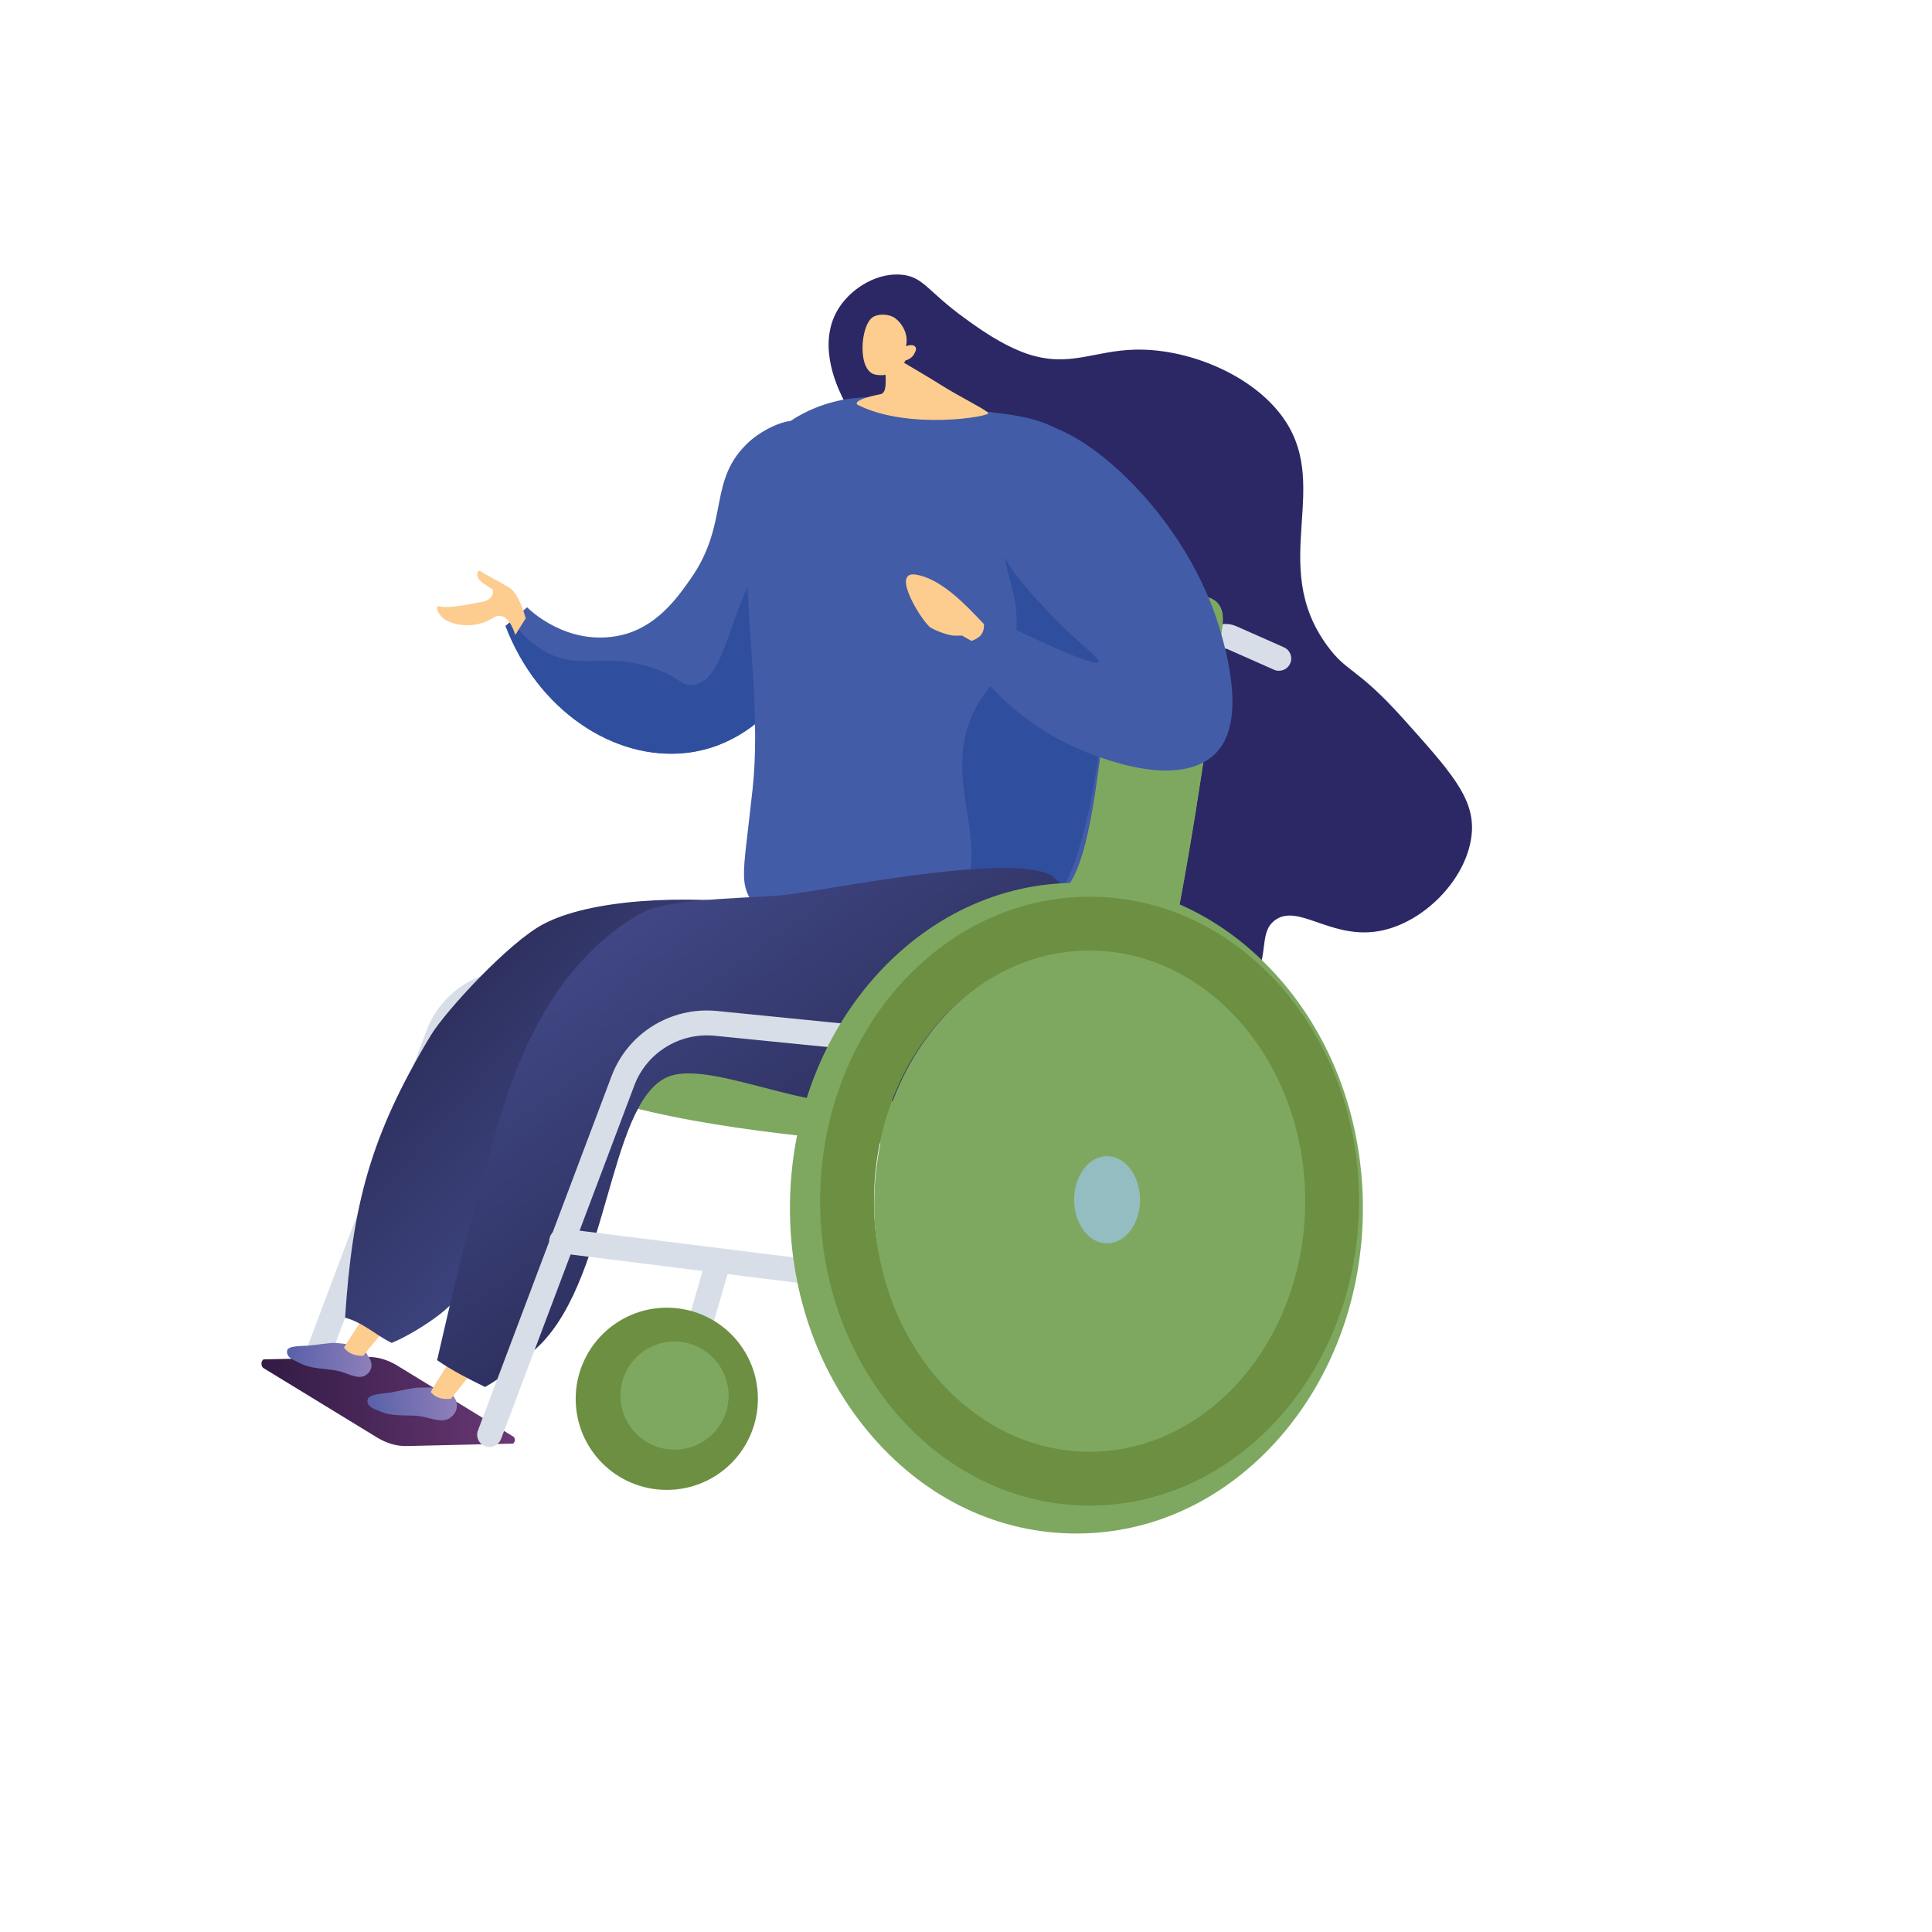 <?xml version="1.0" encoding="UTF-8"?>
<svg xmlns="http://www.w3.org/2000/svg" xmlns:xlink="http://www.w3.org/1999/xlink" version="1.1" viewBox="0 0 850.4 850.4">
  <defs>
    <style>
      .cls-1 {
        fill: none;
      }

      .cls-2 {
        fill: #d8dee8;
      }

      .cls-3 {
        fill: #ee77ab;
      }

      .cls-4 {
        fill: url(#Naamloos_verloop_11);
      }

      .cls-5 {
        fill: url(#Naamloos_verloop_10);
      }

      .cls-6 {
        fill: #fccd8e;
      }

      .cls-7 {
        isolation: isolate;
      }

      .cls-8 {
        fill: #6c8f42;
      }

      .cls-9 {
        fill: #2b2865;
      }

      .cls-10 {
        fill: #435ca7;
      }

      .cls-11 {
        fill: #7ea860;
      }

      .cls-12 {
        fill: #2f4f9e;
      }

      .cls-13 {
        fill: #94bdc1;
      }

      .cls-14 {
        fill: url(#Naamloos_verloop_2);
      }

      .cls-15 {
        fill: url(#Naamloos_verloop_9);
      }

      .cls-16 {
        fill: url(#Naamloos_verloop_8);
      }

      .cls-17 {
        fill: url(#Naamloos_verloop_3);
      }

      .cls-18 {
        clip-path: url(#clippath);
      }
    </style>
    <clipPath id="clippath">
      <path class="cls-1" d="M109.6,598.5l58.9-1.3,57.3,35c1.4.8.9,3.4-.7,3.5l-52.7,1.2s-62.8-38.4-62.8-38.4Z"/>
    </clipPath>
    <linearGradient id="Naamloos_verloop_2" data-name="Naamloos verloop 2" x1="-2814.1" y1="846.5" x2="-2697.9" y2="846.5" gradientTransform="translate(-2583 -229.6) rotate(-180) scale(1 -1)" gradientUnits="userSpaceOnUse">
      <stop offset="0" stop-color="#6c3976"/>
      <stop offset="1" stop-color="#311b44"/>
    </linearGradient>
    <linearGradient id="Naamloos_verloop_3" data-name="Naamloos verloop 3" x1="-3080.4" y1="585.4" x2="-2786.9" y2="706.1" gradientTransform="translate(-2583 -229.6) rotate(-180) scale(1 -1)" gradientUnits="userSpaceOnUse">
      <stop offset="0" stop-color="#cc90bf"/>
      <stop offset="1" stop-color="#7c6fb1"/>
    </linearGradient>
    <linearGradient id="Naamloos_verloop_8" data-name="Naamloos verloop 8" x1="3553.7" y1="1437.2" x2="3591.2" y2="1437.2" gradientTransform="translate(-3240.9 -1234.6) rotate(6.5)" gradientUnits="userSpaceOnUse">
      <stop offset="0" stop-color="#5961a9"/>
      <stop offset="1" stop-color="#9080ba"/>
    </linearGradient>
    <linearGradient id="Naamloos_verloop_9" data-name="Naamloos verloop 9" x1="-3538.1" y1="1035.8" x2="-3423.1" y2="889.8" gradientTransform="translate(-3354.7 119.5) rotate(170) scale(1 -1)" gradientUnits="userSpaceOnUse">
      <stop offset="0" stop-color="#444c8d"/>
      <stop offset="1" stop-color="#26274f"/>
    </linearGradient>
    <linearGradient id="Naamloos_verloop_10" data-name="Naamloos verloop 10" x1="2865.3" y1="1462.6" x2="2904.5" y2="1462.6" gradientTransform="translate(-2750 -747.9) rotate(-1.9)" gradientUnits="userSpaceOnUse">
      <stop offset="0" stop-color="#5961a9"/>
      <stop offset="1" stop-color="#9080ba"/>
    </linearGradient>
    <linearGradient id="Naamloos_verloop_11" data-name="Naamloos verloop 11" x1="282" y1="613.5" x2="412.3" y2="797.4" gradientTransform="translate(-29.5 -229.6)" gradientUnits="userSpaceOnUse">
      <stop offset="0" stop-color="#444c8d"/>
      <stop offset="1" stop-color="#26274f"/>
    </linearGradient>
  </defs>
  <!-- Generator: Adobe Illustrator 28.6.0, SVG Export Plug-In . SVG Version: 1.2.0 Build 709)  -->
  <g>
    <g id="Laag_1">
      <path class="cls-9" d="M400.5,204.6c-7.6-6.2-21.9-13-30-30.3-2.5-5.3-11-23.8-1.1-39,5.9-9,17.5-15.7,28.2-14.3,9.1,1.2,10.9,7.4,27.1,19.1,6.3,4.6,16.4,11.8,27.3,15.6,18.7,6.3,29.3-1.4,47.8-1.8,22.6-.5,49.7,10.4,63.5,28,24.5,31-5.9,66.1,21.1,102.6,8.8,11.9,12.6,8.9,33.3,31.9,20.6,23,30.9,34.4,30.2,49.3-1.1,20.7-21.9,41.8-42.7,44.4-20.3,2.6-34.3-12.6-44.2-4.9-7,5.5-2.2,14.9-9.4,27.1-9.1,15.7-28.8,19.9-32,20.6-29.5,6.4-71.9-26-91.6-66.3-35.5-72.6,13.9-148.3-27.5-181.9h0Z"/>
      <g>
        <g>
          <path class="cls-2" d="M140.4,600.3c2.2,0,4.3-1.4,5.2-3.5l52.5-139.4c4.8-12.6,17.5-20.6,30.9-19.2l57.6,5.7c3,.4,5.6-1.9,6-4.9s-1.9-5.6-4.9-6l-57.6-5.7c-18.4-1.9-35.7,8.9-42.3,26.2l-52.5,139.4c-1.1,2.8.4,6,3.2,7,.6.2,1.3.4,1.9.4h.1,0Z"/>
          <g class="cls-7">
            <g class="cls-18">
              <path class="cls-14" d="M231.1,635.5l-56.7-34.7c-4-2.3-8.2-3.6-12.5-3.5l-45.2.9c-1.8,0-2.2,3-.7,4l50.4,30.8c4,2.3,8.2,3.6,12.5,3.5l52.2-1.2h0v.2Z"/>
            </g>
          </g>
        </g>
        <g>
          <path class="cls-2" d="M506.2,429.7h-.9c-2.9-.5-4.9-3.3-4.5-6.3l21.4-125.2c1.9-11.2,6.1-19.1,11.8-22.1,3.2-1.8,6.8-1.9,10.1-.5l21,9.3c2.8,1.2,4,4.5,2.8,7.1-1.2,2.8-4.5,4-7.1,2.8l-21-9.3h-.5c-1.4.8-4.6,4.8-6.2,14.3l-21.4,125.2c-.5,2.7-2.8,4.6-5.4,4.6h-.1,0Z"/>
          <g>
            <path class="cls-17" d="M270.2,485.1c41.5,12.6,95,11.7,130.6,13.9s39.2,1.1,59-12.3,25.9-26,31.9-49.5c12.9-50.6,19.6-108.2,27.4-160.9,1.2-8.2,34.3-12.5-.5-13.8-5-.2-83.6,5.5-86.4,5.6-22.8,1.6-19.4,4.8-21,13.4-8.5,48-15.8,106.2-24.4,151.1-5.3,28-17.5,38.6-41.7,42.3-23.1,3.4-43.7-7.3-65.9-13.2-6.7-1.8-13.9,2.1-16.3,8.5-2.3,6.3-2.3,11.9,7.3,15h0Z"/>
            <path class="cls-11" d="M270.2,485.1c41.5,12.6,108,17.8,143.6,20s29-2.2,48.8-15.6,23.1-28.7,29-52.4c12.9-50.6,19.6-108.2,27.4-160.9,1.2-8.2,34.3-12.5-.5-13.8-5-.2-83.6,5.5-86.4,5.6-22.8,1.6-19.4,4.8-21,13.4-8.5,48-15.8,106.2-24.4,151.1-5.3,28-17.5,38.6-41.7,42.3-23.1,3.4-43.7-7.3-65.9-13.2-6.7-1.8-13.9,2.1-16.3,8.5-2.3,6.3-2.3,11.9,7.3,15h.1Z"/>
            <path class="cls-11" d="M406,502.7c7.1.9,16.7,2.5,24.2,2.5,19.2,0,35-4.7,50.1-18.3,15.2-13.6,25.8-26.2,31-49.9,11.4-50.8,19.9-109.3,26.8-161.6,1.2-9.4-3.4-12.8-10.5-13s-13,3.6-14.4,12.8c-7.8,51.1-15.1,111-26.7,159.6-7.3,30.3-26.6,42.7-53.2,45.6-7.6.8-17.5-2.6-24.8-2.2-7.4.5-11.2,4.8-11.9,11.4-.7,6.6,2.2,12.5,9.4,13.5v-.4Z"/>
            <path class="cls-11" d="M480.9,472.4c16.6-7,20.5-26.4,23.1-43,3.2-23.1-7-46.3,1.3-68,2.6-7,11.6-12.9,13.5-19.9,4.8-24.2-7.5-60.2,8.5-79.2h.2c7.1.2,11.7,3.6,10.5,13-6.9,52.5-15.3,110.9-26.8,161.6-5.3,23.7-15.8,36.3-31,49.9s-30.9,18.3-50.1,18.3h-1.9c.2-.2.5-.5.6-.7,14.8-16,32.1-24.4,52-32.1h.1,0Z"/>
          </g>
        </g>
        <g>
          <path class="cls-10" d="M222.6,275.6c3.2-2.8,6.2-5.5,9.4-8.3,1.2,1.2,17.7,17.3,40.9,12.4,15.9-3.4,25.2-16.5,31-24.8,17.7-25.1,7.1-43.6,26.1-60.7,5.3-4.7,15.7-10.4,22.5-8.8,16.2,4.2,25.5,52.8,9.8,91.1-3.2,7.7-20.5,50.2-60,54.8-31.9,3.7-65.7-18.7-79.8-55.9h0v.2Z"/>
          <path class="cls-12" d="M348.8,232c-29.2,23.1-25.9,67.2-43.8,69.5-5.5.7-5.2-3.5-18.3-7.7-19.1-6.2-28.1,0-41.6-4.7-5.6-2-12.8-6.1-19.9-15.9-.9.8-1.8,1.6-2.7,2.3,14.1,37.1,47.8,59.6,79.8,55.9,39.5-4.6,56.9-47.2,60-54.8,7.4-17.9,9.1-38.2,7.4-55-6.7,2-14.1,5.2-20.8,10.5h-.1Z"/>
          <path class="cls-10" d="M465,188.6c-14.3-7.3-26.7-6.1-56.2-10.8-17.6-2.8-21.4-3.7-33.3-2.5-11.9,1.3-22,6.2-27.2,9.8-35.5,25.2-10.7,103.1-17,161.9-4.7,43.6-6.7,40.8,3.7,56.3,21.2,31.5,80.9,34.1,108.2,6.8s35.5,12.8,48.3-153.8c-.7-18,.7-34-8.7-49.3-3.3-5.5-5.2-11.9-17.9-18.5h.1Z"/>
          <path class="cls-12" d="M464.1,191.4c-18.5,19.8-22,36.4-22,49.2s6.3,20.1,5.3,36.4c-1.4,22.4-17.7,23.5-22.7,47.9-4.8,22.7,7.1,43.1,1.2,64.7-4,14.9-11.4,28-21.4,38.4,15-2.1,29-8.1,39-17.9,14.4-14.4,35.5,12.8,48.3-153.8.8-7.3,2.2-28.3-11-48.1-5.4-8-11.5-13.4-16.5-17v.2h-.2Z"/>
          <g>
            <path class="cls-16" d="M161.6,596.3c2.5,3,2.8,6.8-.6,9-3.4,2.3-8.4-1.2-12.8-2-4.7-.9-11.4-.7-16.2-3.3-2-1.1-6.3-2.3-5.6-5.6.5-2.2,7.1-1.9,9.3-2.1,3-.2,9.4-1.3,11.7-1.2,5.9.5,10.9.9,14.2,4.9v.2h0Z"/>
            <path class="cls-6" d="M159,581.1c-2.3,4.1-5.2,8-7.6,12.1,2.2,2.8,5,3.6,8.5,3.6,3-4,6.4-7.7,9.6-11.6-3.5-1.4-7.1-2.8-10.7-4.2h.2Z"/>
            <path class="cls-15" d="M426.4,436.2c25.2,43.2-10.5,15.8-41.2,14.1-32.3-1.9-114-7-141.5,30.2-20.5,27.8-17.2,71.9-50.1,98-5.9,4.6-14.8,10-21.2,12.6-7.1-3.5-12.6-9-20.5-11.1,3.2-49.1,10.9-79.9,37.8-124.4,6.6-10.8,34.4-40.9,49.4-48.8,40.5-21.6,163.9-10.4,187.2,29.4h.1Z"/>
          </g>
          <g>
            <path class="cls-5" d="M199.4,614.3c2.7,3.3,2.2,7.3-1.3,9.8-3.4,2.6-9-.2-13.6-.8-4.9-.6-11.7.4-17-2-2.1-.9-6.4-1.9-5.7-5.3.6-2.5,7.5-2.6,9.8-3,3.3-.6,10.2-2.2,12.6-2.2,6.1,0,11.6-.8,15.1,3.5h0Z"/>
            <path class="cls-6" d="M198.6,597.9c-2.8,5-6.2,9.7-9,14.8,2.2,2.8,5.4,3.3,8.9,3,3.7-4.8,7.6-9.4,11.2-14.3-3.7-1.2-7.5-2.3-11.2-3.5h.1Z"/>
            <path class="cls-4" d="M463.5,386.1c21.8,15.9,12.6,32.6,10.7,49.8-4.3,38.6-71.4,49.1-95.1,50-28.7,1.2-68.6-19.4-85.6-11.7-26.4,12.1-25.3,92.4-58.9,120.6-5.7,4.8-13.8,11.7-21.1,15.7-7.3-3.6-14.3-7.1-21.1-11.8,5.4-23.3,11.7-51.1,18.2-73,9-30.9,12.5-51.5,29.4-80.9,8.1-14.2,24-33.5,43.6-43.5,12.2-6.2,52.4-6,63.9-7.6,26-3.7,101.2-18.7,116.3-7.7h-.3Z"/>
          </g>
          <path class="cls-6" d="M415.1,170c7.1,4.5,18.7,10.2,19.9,11.8,1.3,1.5-35,7.7-57.5-3.6,0,0-3.5-2,10.1-4.7,2.9-.6,2.3-6.2,2-12.1l2.7-5s15.7,9.1,22.8,13.6Z"/>
          <path class="cls-6" d="M398.8,158.3s-4.3,8.4-13.5,6.6c-8.2-1.6-6.6-22.4-.8-25.5,1.9-1.1,5.7-1.3,8.4,0,2,.8,7.5,6,5.9,13,1.9-.8,3.6-.6,4.2.4.7,1.2-.7,3-.9,3.5-1.1,1.5-2.6,2.1-3.3,2.3v-.2h0Z"/>
          <path class="cls-6" d="M231.4,272.2s-2.7-10.8-7.3-13.6c-4.6-2.8-11-5.9-12.4-7.1-1.5-1.3-3.2,2.5,1.1,5.3l4.2,2.8c0,.8,0,1.4-.1,1.9-.7,2-2.9,3.4-5.9,3.6-10.9,2.3-15.1,2.3-16.9,1.9-.2,0-1.2-.4-1.6,0-.6.7.5,2.8,1.1,3.5,2.9,4.5,13.2,6.4,20.8,2.9,2.8-1.3,3.9-2.7,6-2.3,3.3.6,5.3,4.8,6.4,8.4l4.7-7.5v.2h-.1Z"/>
          <path class="cls-10" d="M425.8,278.4c-5.3,11.2,19.1,37.6,46.3,50,5.5,2.6,45.2,20.7,62.9,3.3,13.7-13.6,5-44.4,1.8-55.2-16.6-55.4-70.5-98.7-88.7-88.9-10.5,5.7-10.9,30.9-8.8,44.3.6,3.9.9,11.2,6,18.6,3.9,5.7,14.6,17.9,26,28.6,8,7.5,13,11.1,12.3,12.3-.8,1.4-10.2-1.3-46.7-19.1-4.2.7-9.3,2.2-11,6.1h0Z"/>
          <path class="cls-6" d="M433,274.6c-7.8-8.2-18.6-19.9-30-21.7-11.4-1.6,3.5,21.6,6.7,23.4s8.1,3.5,10.7,3.5,1.3-.1,3.2,0c1.2.8,2.7,1.5,4,2.3,3.7-1.3,5.7-3.2,5.5-7.5h-.1Z"/>
        </g>
        <g>
          <path class="cls-2" d="M477.8,580.5c2.7,0,5-2,5.4-4.8.4-3-1.8-5.7-4.7-6.1l-230.6-28.8c-3-.4-5.7,1.8-6.1,4.7-.4,3,1.8,5.7,4.7,6.1l230.6,28.8h.7Z"/>
          <path class="cls-2" d="M215.3,637c2.2,0,4.3-1.4,5.2-3.5l58.7-155.7c5.4-14.4,19.9-23.4,35.3-21.9l60.1,6c3,.4,5.6-1.9,6-4.9s-1.9-5.6-4.9-6l-60.1-6c-20.3-2-39.4,9.8-46.5,28.9l-58.7,155.7c-1.1,2.8.4,6,3.2,7,.6.2,1.3.4,1.9.4h-.2Z"/>
          <path class="cls-2" d="M293.4,639.4c2.3,0,4.6-1.5,5.3-4l22.3-77.2c.8-2.9-.8-6-3.7-6.8-2.9-.8-6,.8-6.8,3.7l-22.3,77.2c-.8,2.9.8,6,3.7,6.8.5,0,1.1.2,1.5.2h0Z"/>
        </g>
        <g>
          <path class="cls-8" d="M253.4,615.7c0-22,17.9-40.1,40.1-40.1s40.1,17.9,40.1,40.1-17.9,40.1-40.1,40.1-40.1-17.9-40.1-40.1ZM276.7,615.7c0,9.3,7.5,16.7,16.7,16.7s16.7-7.5,16.7-16.7-7.5-16.7-16.7-16.7-16.7,7.5-16.7,16.7Z"/>
          <circle class="cls-11" cx="296.9" cy="614.3" r="23.8"/>
        </g>
        <g>
          <path class="cls-11" d="M384.2,632.6c-23.5-26.9-36.5-62.8-36.5-100.8s13-73.8,36.5-100.8c23.9-27.3,55.6-42.4,89.6-42.4s65.7,15,89.6,42.4c23.5,26.9,36.5,62.8,36.5,100.8s-13,73.8-36.5,100.8c-23.9,27.3-55.6,42.4-89.6,42.4s-65.7-15-89.6-42.4ZM365,531.8c0,69.5,48.8,125.9,108.8,125.9s108.8-56.5,108.8-125.9-48.8-125.9-108.8-125.9-108.8,56.5-108.8,125.9Z"/>
          <path class="cls-3" d="M533.2,613.7h-.5l-39.2-3.3c-6.3-.5-11.8-3.4-15.7-8.2-4.6-5.7-6.3-13.8-4.9-22.6l19.4-126c.5-2.9,3.2-4.9,6.1-4.5,2.9.5,4.9,3.2,4.5,6.1l-19.4,126c-.9,5.9,0,11,2.8,14.4,2,2.5,4.7,4,8.2,4.2l39.2,3.3c2.9.2,5,2.8,4.8,5.7-.2,2.8-2.6,4.9-5.3,4.9h0Z"/>
          <ellipse class="cls-11" cx="480.7" cy="530.1" rx="95.9" ry="112.6"/>
          <ellipse class="cls-13" cx="487.3" cy="528.1" rx="14.5" ry="19.2"/>
          <path class="cls-8" d="M395.2,622.9c-22-25.3-34.2-58.7-34.2-94.2s12.2-69,34.2-94.2c22.5-25.6,52.5-39.8,84.4-39.8s62,14.2,84.4,39.8c22,25.3,34.2,58.7,34.2,94.2s-12.2,69-34.2,94.2c-22.5,25.6-52.5,39.8-84.4,39.8s-62-14.2-84.4-39.8ZM384.7,528.7c0,60.8,42.5,110.3,94.9,110.3s94.9-49.5,94.9-110.3-42.5-110.3-94.9-110.3-94.9,49.5-94.9,110.3Z"/>
        </g>
      </g>
    </g>
  </g>
</svg>